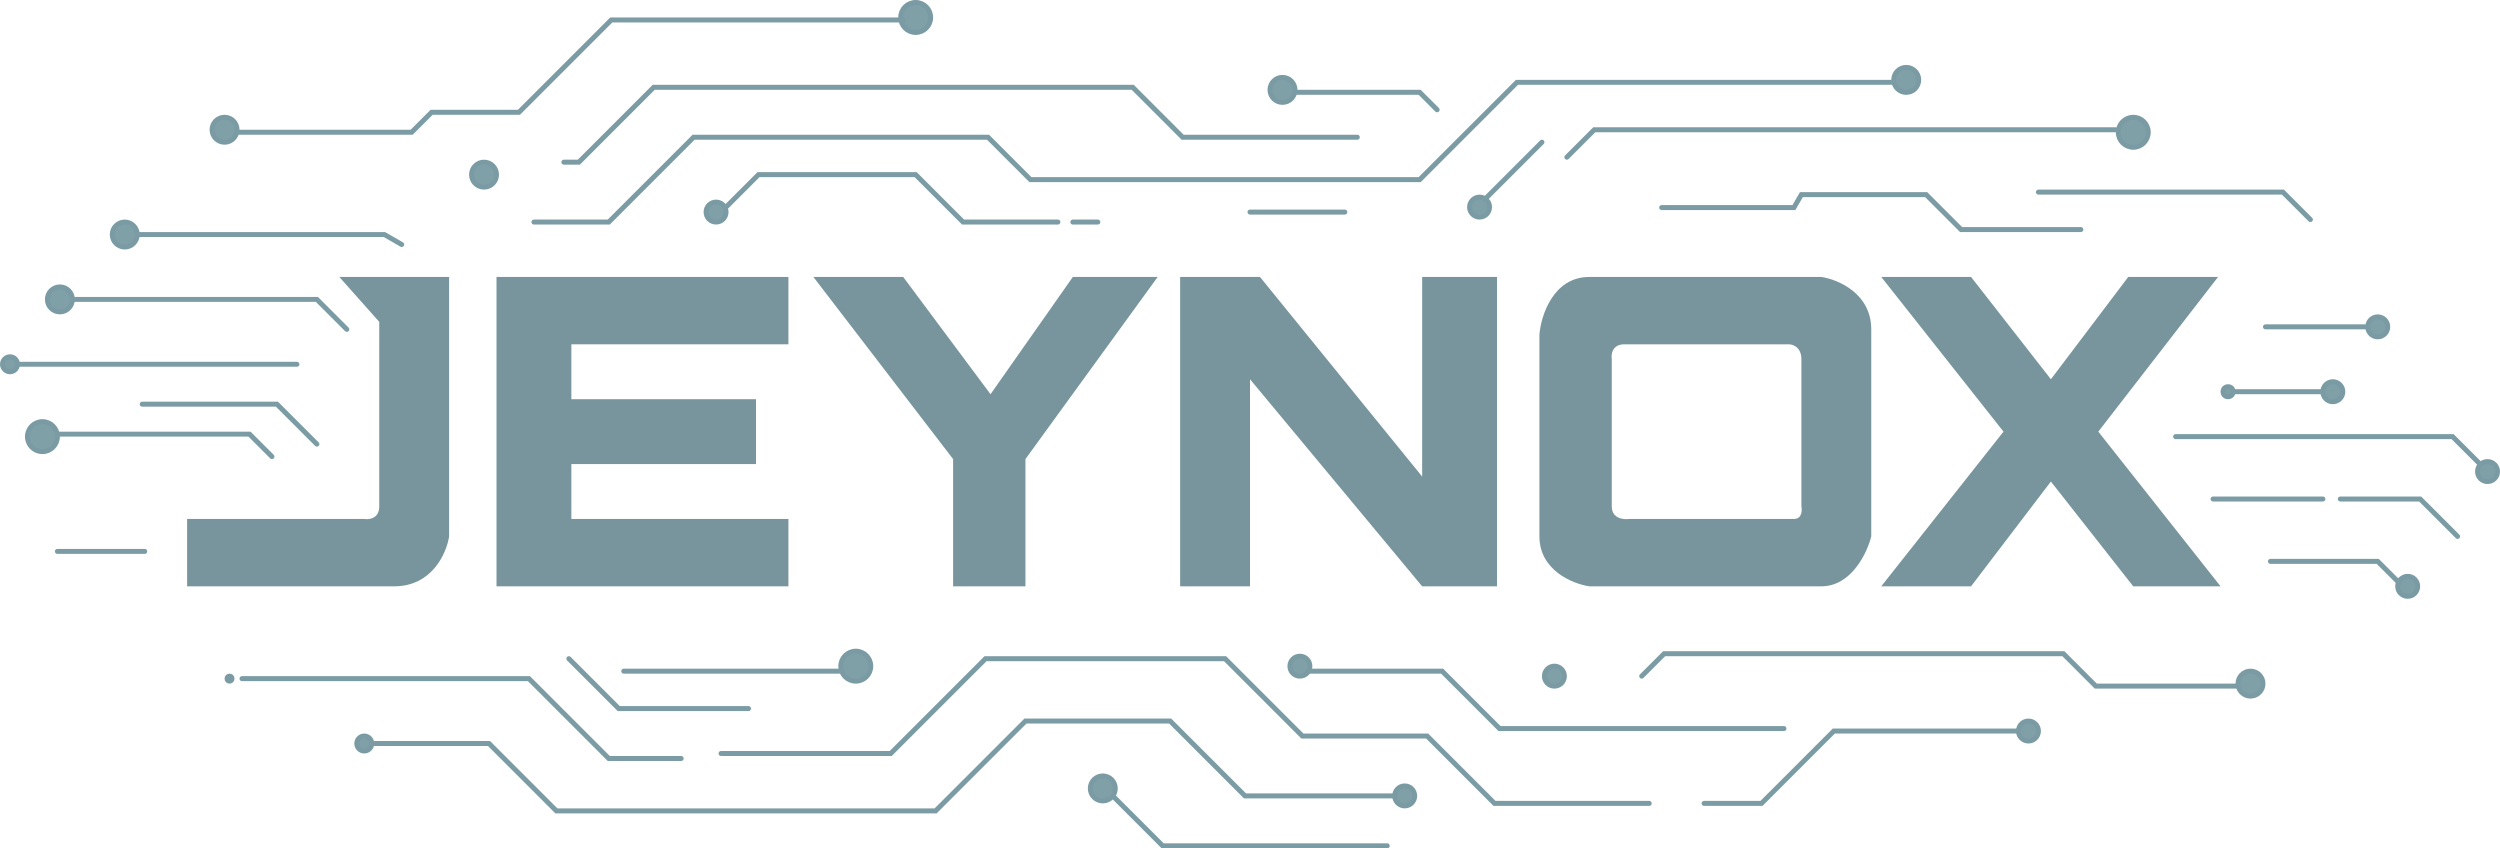 <svg width="501" height="170" viewBox="0 0 501 170" fill="none" xmlns="http://www.w3.org/2000/svg" xmlns:xlink="http://www.w3.org/1999/xlink">
<path d="M90 55.5H68L76 64.5V101.5C76 103.9 74 104.167 73 104H37.5V117.5H79C86.6 117.5 89.5 110.833 90 107.5V55.5Z" fill="#78959E"/>
<path d="M90 55.5H68L76 64.5V101.5C76 103.9 74 104.167 73 104H37.5V117.5H79C86.6 117.5 89.5 110.833 90 107.5V55.5Z" fill="url(#pattern0_729_417)" fill-opacity="0.13"/>
<path d="M99.5 117.5V55.5H158V69H114.5V80H151.5V93H114.5V104H158V117.5H99.5Z" fill="#78959E"/>
<path d="M99.5 117.5V55.5H158V69H114.5V80H151.5V93H114.5V104H158V117.5H99.5Z" fill="url(#pattern1_729_417)" fill-opacity="0.13"/>
<path d="M191 92L163 55.5H181L198.5 79L215 55.5H232L205.5 92V117.5H191V92Z" fill="#78959E"/>
<path d="M191 92L163 55.5H181L198.5 79L215 55.5H232L205.5 92V117.5H191V92Z" fill="url(#pattern2_729_417)" fill-opacity="0.13"/>
<path d="M236.5 117.5V55.5H252.5L285 95.5V55.5H300V117.5H285L250.5 76V117.5H236.5Z" fill="#78959E"/>
<path d="M236.5 117.5V55.5H252.5L285 95.5V55.5H300V117.5H285L250.5 76V117.5H236.5Z" fill="url(#pattern3_729_417)" fill-opacity="0.13"/>
<path d="M401.5 86.5L377 55.5H395L411 76L426.5 55.5H444.5L420.5 86.5L445 117.5H427.5L411 96.5L395 117.5H377L401.5 86.5Z" fill="#78959E"/>
<path d="M401.5 86.5L377 55.5H395L411 76L426.5 55.5H444.5L420.5 86.5L445 117.5H427.5L411 96.5L395 117.5H377L401.5 86.5Z" fill="url(#pattern4_729_417)" fill-opacity="0.13"/>
<path fill-rule="evenodd" clip-rule="evenodd" d="M318.5 55.5H365C368.333 56 375 58.8 375 66V107.5C374.167 110.833 371 117.5 365 117.5H318.5C315.167 117 308.5 114.3 308.5 107.5V67C308.833 63.167 311.3 55.5 318.5 55.5ZM358.5 69H325.5C323.1 69 322.833 71 323 72V101.5C323 103.9 325.333 104.167 326.5 104H359.5C361.1 104 361.167 102.333 361 101.5V72C361 69.6 359.333 69 358.5 69Z" fill="#78959E"/>
<path fill-rule="evenodd" clip-rule="evenodd" d="M318.5 55.5H365C368.333 56 375 58.8 375 66V107.5C374.167 110.833 371 117.5 365 117.5H318.5C315.167 117 308.5 114.3 308.5 107.5V67C308.833 63.167 311.3 55.5 318.5 55.5ZM358.5 69H325.5C323.1 69 322.833 71 323 72V101.5C323 103.9 325.333 104.167 326.5 104H359.5C361.1 104 361.167 102.333 361 101.5V72C361 69.6 359.333 69 358.5 69Z" fill="url(#pattern5_729_417)" fill-opacity="0.13"/>
<circle cx="183.5" cy="3.5" r="3" fill="#80A0A8" stroke="#7B9BA4"/>
<circle cx="143.5" cy="42.5" r="2" fill="#80A0A8" stroke="#7B9BA4"/>
<circle cx="97" cy="35" r="2.5" fill="#80A0A8" stroke="#7B9BA4"/>
<circle cx="45" cy="26" r="2.5" fill="#80A0A8" stroke="#7B9BA4"/>
<circle cx="25" cy="47" r="2.5" fill="#80A0A8" stroke="#7B9BA4"/>
<circle cx="8.5" cy="87.5" r="3" fill="#80A0A8" stroke="#7B9BA4"/>
<circle cx="171.5" cy="133.5" r="3" fill="#80A0A8" stroke="#7B9BA4"/>
<circle cx="221" cy="158" r="2.5" fill="#80A0A8" stroke="#7B9BA4"/>
<circle cx="260.5" cy="133.5" r="2" fill="#80A0A8" stroke="#7B9BA4"/>
<circle cx="311.5" cy="135.5" r="2" fill="#80A0A8" stroke="#7B9BA4"/>
<circle cx="451" cy="137" r="2.5" fill="#80A0A8" stroke="#7B9BA4"/>
<circle cx="482.5" cy="117.5" r="2" fill="#80A0A8" stroke="#7B9BA4"/>
<circle cx="498.5" cy="94.5" r="2" fill="#80A0A8" stroke="#7B9BA4"/>
<circle cx="467.5" cy="78.5" r="2" fill="#80A0A8" stroke="#7B9BA4"/>
<circle cx="476.5" cy="65.5" r="2" fill="#80A0A8" stroke="#7B9BA4"/>
<circle cx="406.5" cy="146.5" r="2" fill="#80A0A8" stroke="#7B9BA4"/>
<circle cx="281.5" cy="159.5" r="2" fill="#80A0A8" stroke="#7B9BA4"/>
<circle cx="73" cy="149" r="1.5" fill="#80A0A8" stroke="#7B9BA4"/>
<circle cx="2" cy="73" r="1.5" fill="#80A0A8" stroke="#7B9BA4"/>
<circle cx="12" cy="60" r="2.5" fill="#80A0A8" stroke="#7B9BA4"/>
<circle cx="46" cy="136" r="0.5" fill="#80A0A8" stroke="#7B9BA4"/>
<circle cx="446.5" cy="78.5" r="1" fill="#80A0A8" stroke="#7B9BA4"/>
<circle cx="257.011" cy="18.011" r="2.503" transform="rotate(-0.15 257.011 18.011)" fill="#80A0A8" stroke="#7B9BA4"/>
<circle cx="296.505" cy="41.505" r="1.999" transform="rotate(-0.15 296.505 41.505)" fill="#80A0A8" stroke="#7B9BA4"/>
<path d="M382.001 13.508C383.382 13.504 384.504 14.621 384.508 16.003C384.511 17.385 383.395 18.508 382.014 18.512C380.634 18.515 379.511 17.398 379.508 16.016C379.504 14.634 380.621 13.511 382.001 13.508Z" fill="#80A0A8" stroke="#7B9BA4"/>
<path d="M427.5 23.509C429.156 23.505 430.502 24.845 430.506 26.502C430.511 28.16 429.172 29.508 427.516 29.512C425.86 29.516 424.514 28.176 424.509 26.518C424.505 24.86 425.845 23.514 427.5 23.509Z" fill="#80A0A8" stroke="#7B9BA4"/>
<path d="M181 4H122.5L104.5 22L104 22.5H86.5L82.5 26.5H47.5M113 32.5H116L131 17.5H227L237 27.5H272M259.5 18.5H284.5L288 22M379.5 16.5H304L284.5 36H206.5L198 27.5H139L122 44.5H107M145.5 41.5L152 35H183.5L193 44.5H212M215 44.5H220M250.5 42.5H269.5M297.5 40L309 28.5M314 31.5L319.5 26H424M463 44L457.5 38.5H408.5M417 46H393L386 39H361L359.5 41.598H333M80.5 49L77.036 47H27.5M69.5 66L63.5 60H14.5M4 73H59.5M63.5 89L55.5 81H28.5M11.5 87H50L54.5 91.5M29 110.5H11.5M48.5 136H106L122 152H136.5M114 132L124 142H150M125 134.5H168.5M144.5 151H178.5L197.5 132H245.5L261 147.5H286L299.5 161H330.5M341.5 161H353L367.5 146.5H404.5M448.5 137.5H420L413.5 131H333.5L329 135.5M357.5 146H300.5L289 134.5H262.5M279 159.5H249.5L234.5 144.5H205.5L187.5 162.5H111.5L98 149H74.5M223 159.5L233 169.5H278M474.5 65.5H454M465.5 78.5H447.5M497 93L491.5 87.5H436M492.5 107.5L485 100H469M465.5 100H443.5M480.5 116.5L476.5 112.5H455" stroke="#7B9CA4" stroke-linecap="round"/>
</svg>